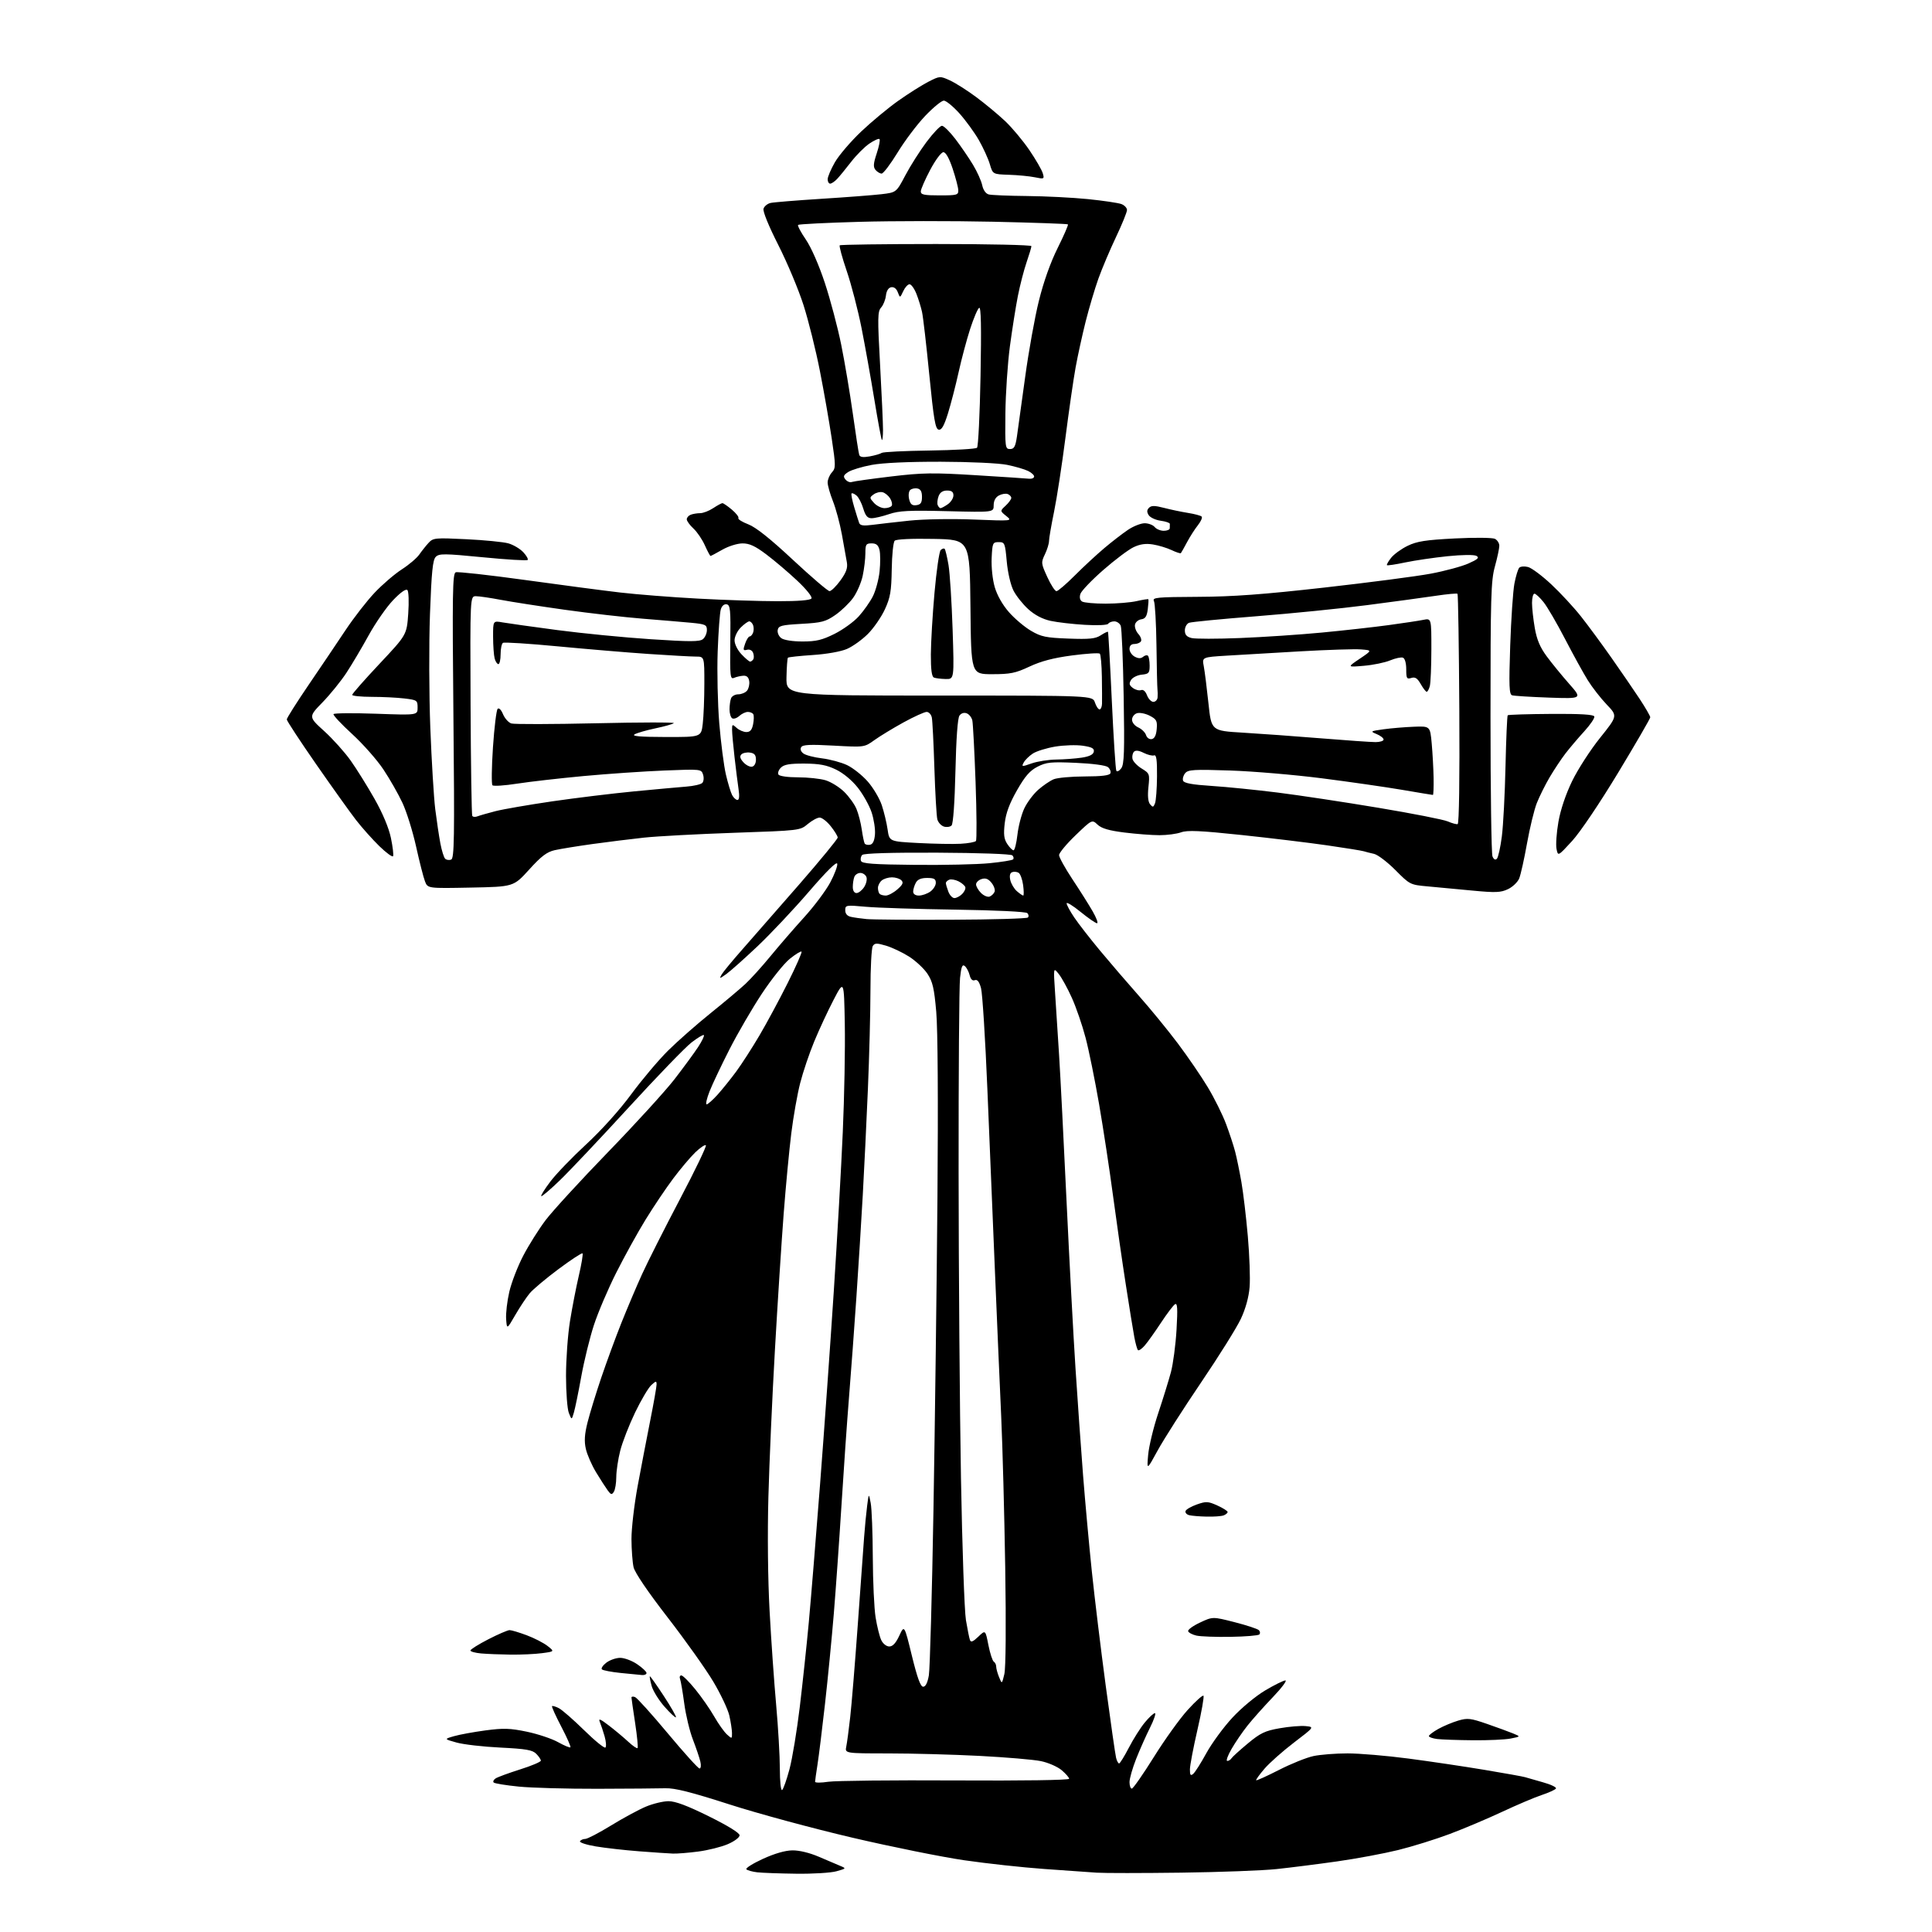 <?xml version="1.0" encoding="UTF-8" standalone="no"?>
<svg 
  version="1.1" 
  xmlns="http://www.w3.org/2000/svg" 
  xmlns:xlink="http://www.w3.org/1999/xlink" 
  xmlns:svg="http://www.w3.org/2000/svg"
  xmlns:rdf="http://www.w3.org/1999/02/22-rdf-syntax-ns#"
  xmlns:cc="http://creativecommons.org/ns#"
  xmlns:dc="http://purl.org/dc/elements/1.1/"
  viewBox="0 0 768 768"
  width="768"
  height="768"
>
<style>svg {background-color: white; }</style>"
<path stroke="none" fill="black" fill-rule="evenodd" d="M316.50,744.83C309.90,744.75 302.93,744.49 301.00,744.27C299.07,744.04 297.14,743.51 296.70,743.08C296.27,742.66 299.19,740.80 303.20,738.96C307.90,736.80 312.11,735.59 315.00,735.55C317.74,735.52 321.85,736.52 325.50,738.09C328.80,739.51 332.62,741.14 334.00,741.71C336.45,742.72 336.43,742.76 332.50,743.86C330.30,744.48 323.10,744.92 316.50,744.83zM469.50,744.41C454.10,744.61 439.02,744.62 436.00,744.42C432.98,744.22 423.52,743.55 415.00,742.94C406.48,742.33 392.25,740.78 383.39,739.49C374.53,738.21 354.51,734.17 338.89,730.52C323.28,726.87 301.27,720.92 290.00,717.29C274.70,712.37 268.23,710.74 264.50,710.86C261.75,710.94 249.60,711.04 237.50,711.07C225.40,711.10 211.32,710.71 206.22,710.20C201.11,709.69 196.62,708.96 196.25,708.58C195.87,708.20 196.22,707.46 197.03,706.94C197.84,706.41 202.21,704.81 206.75,703.37C211.29,701.94 215.00,700.37 215.00,699.88C215.00,699.40 214.17,698.17 213.15,697.15C211.63,695.63 209.10,695.20 198.90,694.69C192.08,694.36 184.25,693.46 181.50,692.69C176.50,691.30 176.50,691.30 180.50,690.15C182.70,689.51 188.32,688.49 193.00,687.86C200.16,686.91 202.75,686.99 209.43,688.38C213.79,689.29 219.37,691.15 221.83,692.53C224.29,693.90 226.50,694.83 226.75,694.58C226.99,694.34 225.36,690.65 223.12,686.37C220.89,682.10 219.23,678.44 219.44,678.22C219.65,678.01 220.88,678.37 222.16,679.03C223.45,679.69 227.97,683.64 232.22,687.81C236.47,691.98 240.27,695.07 240.67,694.67C241.07,694.26 240.92,692.26 240.34,690.22C239.75,688.17 238.90,685.60 238.44,684.51C237.79,682.97 238.61,683.29 242.05,685.93C244.50,687.81 247.96,690.70 249.74,692.36C251.51,694.01 253.18,695.15 253.44,694.89C253.70,694.63 253.27,690.16 252.48,684.96C251.68,679.76 251.03,675.18 251.02,674.78C251.01,674.39 251.65,674.31 252.45,674.62C253.25,674.93 259.12,681.44 265.50,689.09C271.88,696.74 277.54,703.00 278.07,703.00C278.61,703.00 278.76,701.80 278.40,700.25C278.04,698.74 276.71,694.80 275.44,691.50C274.16,688.20 272.61,681.76 272.00,677.18C271.39,672.61 270.64,668.22 270.34,667.43C270.03,666.65 270.26,666.00 270.84,666.00C271.42,666.00 273.91,668.48 276.37,671.51C278.84,674.53 282.23,679.40 283.90,682.32C285.57,685.24 287.85,688.46 288.97,689.47C290.96,691.27 291.00,691.26 290.98,688.90C290.96,687.58 290.49,684.48 289.93,682.00C289.37,679.52 286.50,673.44 283.55,668.49C280.60,663.53 272.45,652.06 265.44,643.00C257.54,632.80 252.37,625.18 251.86,623.01C251.42,621.08 251.04,616.04 251.02,611.82C251.01,607.59 252.11,598.14 253.46,590.82C254.82,583.49 257.07,571.77 258.46,564.77C259.86,557.76 261.00,551.28 261.00,550.36C261.00,548.87 260.77,548.90 258.91,550.59C257.75,551.63 254.85,556.54 252.46,561.49C250.08,566.45 247.42,573.26 246.56,576.64C245.70,580.02 244.99,584.75 244.98,587.14C244.98,589.54 244.54,592.17 244.02,593.00C243.21,594.28 242.87,594.21 241.61,592.50C240.80,591.40 238.71,588.16 236.97,585.29C235.23,582.43 233.39,578.22 232.88,575.95C232.19,572.90 232.37,570.15 233.56,565.42C234.44,561.90 236.88,553.95 238.97,547.76C241.07,541.57 244.66,531.77 246.96,526.00C249.26,520.23 252.98,511.45 255.23,506.50C257.49,501.55 264.26,488.14 270.28,476.70C276.30,465.26 280.94,455.61 280.60,455.27C280.25,454.92 278.37,456.18 276.40,458.07C274.44,459.96 270.48,464.65 267.60,468.50C264.71,472.35 259.77,479.71 256.61,484.85C253.45,489.99 248.21,499.47 244.97,505.91C241.72,512.35 237.74,521.69 236.11,526.67C234.48,531.64 232.22,540.84 231.08,547.11C229.95,553.37 228.62,559.85 228.13,561.50C227.25,564.50 227.25,564.50 226.13,561.68C225.51,560.14 225.00,553.49 225.00,546.92C225.00,540.35 225.71,530.60 226.57,525.24C227.43,519.89 229.01,511.73 230.09,507.11C231.17,502.49 231.83,498.50 231.56,498.23C231.29,497.96 227.01,500.77 222.05,504.46C217.08,508.16 211.93,512.48 210.60,514.06C209.27,515.64 206.68,519.54 204.84,522.72C201.50,528.50 201.50,528.50 201.20,524.38C201.03,522.11 201.60,517.22 202.46,513.50C203.32,509.79 205.82,503.32 208.02,499.12C210.21,494.93 214.21,488.57 216.91,485.00C219.61,481.43 230.76,469.27 241.68,458.00C252.61,446.73 264.51,433.68 268.13,429.00C271.74,424.32 275.96,418.58 277.50,416.23C279.04,413.88 280.07,411.74 279.80,411.47C279.53,411.20 277.33,412.51 274.91,414.38C272.48,416.24 261.27,427.84 250.00,440.14C238.72,452.44 226.37,465.52 222.54,469.21C218.72,472.90 215.39,475.72 215.15,475.49C214.91,475.25 216.55,472.63 218.78,469.68C221.01,466.72 227.41,460.07 233.01,454.90C239.07,449.30 246.31,441.26 250.91,435.00C255.16,429.23 261.76,421.41 265.57,417.63C269.38,413.86 277.00,407.15 282.50,402.73C288.00,398.31 294.23,393.07 296.35,391.09C298.47,389.12 302.97,384.13 306.35,380.01C309.73,375.89 315.74,368.95 319.70,364.59C323.66,360.23 328.30,354.03 330.02,350.81C331.73,347.59 333.00,344.24 332.82,343.35C332.61,342.31 328.61,346.26 321.54,354.47C315.52,361.47 306.33,371.22 301.13,376.15C295.92,381.07 290.34,386.05 288.72,387.20C286.01,389.13 285.86,389.15 286.85,387.40C287.45,386.36 291.22,381.79 295.22,377.27C299.22,372.74 309.36,361.15 317.75,351.51C326.14,341.88 333.00,333.52 333.00,332.94C333.00,332.37 331.76,330.34 330.25,328.45C328.74,326.55 326.75,325.00 325.83,325.00C324.91,325.00 322.78,326.16 321.09,327.57C318.05,330.14 317.93,330.15 291.77,331.05C277.32,331.55 261.23,332.41 256.00,332.97C250.78,333.54 241.55,334.68 235.50,335.52C229.45,336.36 222.70,337.46 220.50,337.96C217.37,338.67 215.15,340.36 210.33,345.69C204.15,352.50 204.15,352.50 187.08,352.83C170.01,353.17 170.01,353.17 168.93,350.33C168.33,348.78 166.74,342.55 165.40,336.50C164.06,330.46 161.62,322.64 159.97,319.13C158.33,315.62 154.93,309.65 152.41,305.87C149.89,302.08 144.30,295.75 139.98,291.79C135.66,287.84 132.33,284.28 132.58,283.87C132.83,283.47 140.45,283.40 149.52,283.72C166.00,284.31 166.00,284.31 166.00,281.29C166.00,278.40 165.78,278.25 160.75,277.65C157.86,277.30 152.01,277.01 147.75,277.01C143.49,277.00 140.00,276.65 140.00,276.22C140.00,275.79 144.88,270.24 150.85,263.89C161.69,252.35 161.69,252.35 162.28,243.92C162.61,239.21 162.46,235.08 161.94,234.55C161.36,233.97 159.21,235.49 156.25,238.59C153.64,241.32 149.28,247.60 146.56,252.53C143.85,257.46 139.85,264.20 137.68,267.50C135.51,270.80 131.23,276.08 128.17,279.23C122.61,284.95 122.61,284.95 128.83,290.58C132.25,293.68 137.01,298.98 139.41,302.36C141.80,305.74 146.08,312.60 148.91,317.61C152.15,323.34 154.56,329.10 155.40,333.11C156.13,336.63 156.51,339.88 156.25,340.35C155.98,340.81 153.53,339.01 150.79,336.35C148.05,333.68 143.90,329.02 141.55,326.00C139.20,322.98 132.05,312.96 125.64,303.74C119.24,294.52 114.00,286.53 114.00,285.99C114.00,285.44 117.91,279.26 122.68,272.25C127.46,265.24 134.06,255.45 137.35,250.50C140.65,245.55 145.85,238.85 148.92,235.61C151.99,232.36 156.84,228.20 159.70,226.35C162.57,224.51 165.72,221.83 166.70,220.40C167.69,218.98 169.35,216.89 170.40,215.76C172.19,213.82 173.03,213.74 185.40,214.35C192.60,214.70 200.11,215.44 202.07,215.99C204.04,216.55 206.70,218.12 207.99,219.49C209.29,220.87 210.07,222.26 209.74,222.60C209.40,222.93 201.39,222.45 191.93,221.52C176.58,220.02 174.56,220.01 173.22,221.36C172.02,222.56 171.54,227.26 170.92,244.18C170.49,255.91 170.55,276.26 171.06,289.40C171.57,302.55 172.45,317.08 173.02,321.69C173.60,326.30 174.51,332.40 175.05,335.25C175.59,338.10 176.44,340.84 176.95,341.35C177.45,341.85 178.52,342.01 179.33,341.71C180.59,341.22 180.71,333.60 180.24,284.60C179.77,235.80 179.90,227.98 181.15,227.50C181.94,227.19 194.27,228.56 208.55,230.53C222.82,232.51 239.90,234.76 246.50,235.53C253.10,236.30 267.05,237.40 277.50,237.96C287.95,238.53 302.21,238.99 309.19,238.99C317.41,239.00 322.12,238.61 322.57,237.89C322.96,237.26 320.52,234.21 316.88,230.80C313.37,227.50 307.87,222.83 304.65,220.41C300.21,217.06 297.93,216.00 295.15,216.01C293.11,216.02 289.58,217.12 287.15,218.51C284.75,219.88 282.64,221.00 282.44,221.00C282.25,221.00 281.23,219.09 280.18,216.75C279.13,214.41 277.09,211.41 275.64,210.08C274.19,208.74 273.00,207.10 273.00,206.43C273.00,205.76 273.71,204.94 274.58,204.61C275.45,204.27 277.14,204.00 278.33,203.99C279.52,203.99 281.85,203.09 283.50,202.00C285.15,200.91 286.80,200.01 287.17,200.01C287.54,200.00 289.23,201.17 290.93,202.59C292.62,204.02 293.79,205.53 293.52,205.96C293.26,206.39 295.03,207.50 297.46,208.43C300.46,209.58 306.16,214.11 315.19,222.54C322.51,229.36 329.06,234.96 329.74,234.98C330.43,234.99 332.37,233.09 334.07,230.75C336.41,227.52 337.03,225.78 336.64,223.50C336.36,221.85 335.47,216.90 334.67,212.50C333.87,208.10 332.26,202.12 331.10,199.21C329.95,196.31 329.00,192.97 329.00,191.79C329.00,190.62 329.76,188.82 330.68,187.80C332.25,186.06 332.25,185.20 330.61,174.22C329.65,167.78 327.55,155.75 325.93,147.50C324.32,139.25 321.38,127.45 319.41,121.29C317.44,115.12 312.93,104.37 309.39,97.40C305.54,89.81 303.18,84.01 303.51,82.96C303.82,81.99 305.07,80.97 306.29,80.68C307.50,80.40 316.60,79.66 326.50,79.03C336.40,78.41 347.16,77.58 350.40,77.20C356.30,76.50 356.30,76.50 359.90,69.68C361.88,65.93 365.66,59.97 368.31,56.43C370.96,52.90 373.71,50.00 374.44,50.00C375.16,50.00 377.56,52.36 379.77,55.25C381.97,58.14 385.13,62.75 386.78,65.50C388.44,68.25 390.09,71.92 390.45,73.65C390.85,75.54 391.87,76.99 393.02,77.29C394.06,77.57 400.90,77.85 408.21,77.92C415.52,77.99 426.45,78.54 432.50,79.15C438.55,79.77 444.51,80.65 445.75,81.11C446.99,81.57 448.00,82.64 448.00,83.48C448.00,84.32 446.03,89.17 443.62,94.25C441.20,99.34 438.06,106.78 436.62,110.79C435.19,114.80 432.92,122.45 431.57,127.79C430.23,133.13 428.43,141.32 427.58,146.00C426.72,150.68 424.91,163.28 423.53,174.00C422.16,184.72 420.13,197.93 419.02,203.35C417.91,208.76 417.00,214.03 417.00,215.06C417.00,216.09 416.27,218.47 415.37,220.35C413.80,223.63 413.84,223.97 416.32,229.38C417.73,232.47 419.37,235.00 419.96,235.00C420.55,235.00 423.83,232.19 427.26,228.75C430.69,225.31 435.98,220.42 439.00,217.87C442.02,215.32 446.25,212.06 448.39,210.62C450.53,209.18 453.51,208.00 455.02,208.00C456.52,208.00 458.32,208.68 459.00,209.50C459.68,210.33 461.31,211.00 462.62,211.00C463.93,211.00 465.00,210.55 465.00,210.00C465.00,209.45 465.01,208.66 465.03,208.25C465.05,207.84 463.41,207.28 461.39,207.00C459.36,206.72 457.22,205.72 456.62,204.78C455.84,203.52 455.87,202.73 456.75,201.85C457.68,200.92 459.01,200.93 462.72,201.89C465.35,202.58 469.63,203.47 472.24,203.89C474.84,204.30 477.28,204.95 477.67,205.34C478.05,205.72 477.39,207.26 476.19,208.77C474.99,210.27 473.05,213.30 471.88,215.50C470.71,217.70 469.60,219.67 469.41,219.88C469.23,220.09 467.56,219.55 465.72,218.67C463.88,217.80 460.55,216.79 458.31,216.43C455.43,215.97 453.20,216.29 450.61,217.52C448.60,218.47 443.18,222.55 438.56,226.59C433.94,230.63 429.85,234.91 429.47,236.09C429.04,237.46 429.28,238.56 430.14,239.11C430.89,239.58 435.10,239.97 439.50,239.96C443.90,239.96 449.47,239.50 451.88,238.94C454.29,238.39 456.37,238.06 456.49,238.22C456.61,238.37 456.51,240.16 456.26,242.19C455.90,245.02 455.29,245.96 453.66,246.19C452.48,246.36 451.36,247.32 451.17,248.32C450.98,249.33 451.58,250.99 452.51,252.01C453.44,253.04 453.90,254.35 453.54,254.94C453.18,255.52 452.01,256.00 450.94,256.00C449.68,256.00 449.00,256.69 449.00,257.96C449.00,259.05 449.93,260.43 451.06,261.03C452.52,261.81 453.50,261.83 454.41,261.08C455.11,260.49 455.98,260.31 456.34,260.68C456.70,261.04 457.00,262.80 457.00,264.60C457.00,267.54 456.68,267.91 453.85,268.19C452.12,268.36 450.21,269.31 449.60,270.31C448.73,271.74 448.88,272.40 450.35,273.49C451.36,274.24 452.82,274.62 453.58,274.33C454.44,274.00 455.35,274.79 455.96,276.40C456.51,277.83 457.64,279.00 458.48,279.00C459.31,279.00 460.07,278.21 460.16,277.25C460.24,276.29 460.22,274.82 460.11,274.00C460.00,273.18 459.82,265.30 459.71,256.50C459.59,247.70 459.14,239.79 458.71,238.92C458.00,237.51 459.88,237.33 476.21,237.25C490.17,237.19 502.07,236.31 526.50,233.56C544.10,231.58 563.09,229.10 568.69,228.05C574.30,227.00 581.05,225.18 583.69,224.01C587.48,222.33 588.17,221.69 586.92,220.98C585.99,220.46 581.31,220.51 575.47,221.10C570.03,221.66 562.46,222.77 558.64,223.57C554.83,224.38 551.54,224.87 551.34,224.67C551.14,224.47 551.88,223.15 552.99,221.74C554.10,220.33 557.06,218.18 559.56,216.97C563.27,215.17 566.71,214.64 578.30,214.04C586.15,213.64 593.28,213.71 594.25,214.19C595.21,214.68 596.00,215.92 596.00,216.95C596.00,217.99 595.21,221.69 594.25,225.17C592.68,230.83 592.50,237.13 592.50,285.00C592.50,314.43 592.85,339.36 593.28,340.42C593.79,341.65 594.41,341.99 595.03,341.37C595.56,340.84 596.45,336.82 597.01,332.45C597.57,328.08 598.22,315.56 598.46,304.63C598.71,293.70 599.10,284.57 599.34,284.33C599.58,284.09 607.34,283.85 616.58,283.79C628.23,283.71 633.51,284.03 633.77,284.81C633.98,285.43 632.17,288.08 629.77,290.72C627.36,293.35 624.01,297.30 622.31,299.50C620.62,301.70 617.79,305.96 616.02,308.96C614.25,311.96 611.96,316.58 610.91,319.22C609.87,321.86 608.12,329.08 607.01,335.26C605.91,341.44 604.51,347.71 603.91,349.18C603.31,350.65 601.30,352.58 599.45,353.45C596.57,354.82 594.57,354.90 585.30,354.02C579.36,353.45 571.35,352.70 567.50,352.35C560.58,351.73 560.43,351.65 554.68,345.86C551.48,342.64 547.65,339.74 546.18,339.42C544.71,339.10 542.86,338.63 542.08,338.38C541.30,338.14 534.78,337.08 527.58,336.04C520.39,335.00 505.09,333.15 493.58,331.93C477.07,330.19 471.99,329.96 469.51,330.86C467.78,331.49 463.90,332.00 460.90,332.00C457.90,332.00 451.63,331.52 446.97,330.94C440.81,330.17 437.90,329.31 436.30,327.81C434.10,325.74 434.10,325.74 427.55,332.03C423.95,335.49 421.00,339.04 421.00,339.92C421.00,340.80 423.39,345.11 426.30,349.51C429.22,353.90 432.84,359.64 434.34,362.25C435.85,364.86 436.63,367.00 436.08,367.00C435.53,367.00 432.59,364.97 429.54,362.49C426.49,360.01 424.00,358.48 424.00,359.09C424.00,359.71 425.36,362.23 427.03,364.70C428.70,367.18 433.30,373.09 437.25,377.85C441.21,382.61 448.17,390.71 452.73,395.86C457.29,401.00 464.25,409.52 468.21,414.78C472.16,420.04 477.53,427.88 480.13,432.21C482.73,436.54 485.99,443.10 487.37,446.79C488.75,450.48 490.39,455.45 491.00,457.84C491.62,460.22 492.73,465.62 493.47,469.84C494.21,474.05 495.36,483.77 496.03,491.43C496.70,499.09 497.02,508.18 496.74,511.62C496.42,515.62 495.16,520.19 493.27,524.24C491.63,527.74 484.52,539.12 477.45,549.55C470.39,559.97 462.64,572.10 460.24,576.50C455.87,584.50 455.87,584.50 456.41,578.34C456.71,574.95 458.50,567.52 460.39,561.84C462.29,556.15 464.56,548.80 465.45,545.50C466.33,542.20 467.34,534.59 467.69,528.59C468.18,520.08 468.05,517.85 467.08,518.45C466.41,518.87 463.88,522.20 461.48,525.85C459.07,529.51 456.17,533.58 455.02,534.89C453.88,536.21 452.68,537.02 452.35,536.69C452.03,536.36 451.37,534.02 450.90,531.48C450.42,528.94 448.91,519.59 447.53,510.68C446.14,501.78 443.87,485.95 442.47,475.50C441.08,465.05 438.58,448.62 436.92,439.00C435.26,429.38 432.84,417.45 431.53,412.50C430.23,407.55 427.78,400.42 426.08,396.66C424.39,392.90 422.04,388.62 420.86,387.16C418.73,384.50 418.73,384.50 419.40,394.50C419.77,400.00 420.50,411.25 421.01,419.50C421.53,427.75 422.86,453.85 423.97,477.50C425.09,501.15 426.69,531.08 427.53,544.00C428.37,556.92 429.72,576.05 430.54,586.50C431.36,596.95 432.92,614.12 434.02,624.65C435.12,635.18 437.61,655.66 439.55,670.15C441.50,684.64 443.35,697.51 443.66,698.75C443.96,699.99 444.51,701.00 444.86,701.00C445.21,700.99 446.95,698.18 448.73,694.75C450.51,691.31 453.35,686.81 455.05,684.75C456.75,682.69 458.57,681.00 459.09,681.00C459.61,681.00 458.74,683.59 457.16,686.75C455.58,689.91 453.09,695.50 451.64,699.17C450.19,702.84 449.00,707.00 449.00,708.42C449.00,709.84 449.41,711.00 449.92,711.00C450.42,711.00 454.36,705.36 458.67,698.46C462.97,691.56 469.03,683.12 472.14,679.71C475.24,676.29 478.05,673.76 478.39,674.08C478.72,674.40 477.65,680.47 476.01,687.58C474.37,694.69 473.02,701.79 473.01,703.37C473.00,705.63 473.28,706.01 474.31,705.15C475.04,704.55 477.40,700.83 479.56,696.88C481.73,692.94 486.36,686.61 489.87,682.83C493.45,678.95 499.15,674.22 502.92,671.98C506.60,669.79 510.23,668.00 510.97,668.00C511.72,668.00 509.43,671.04 505.88,674.75C502.33,678.46 497.82,683.52 495.86,686.00C493.89,688.48 491.05,692.64 489.55,695.25C488.04,697.86 487.28,700.00 487.85,700.00C488.42,700.00 489.17,699.54 489.52,698.97C489.86,698.41 492.78,695.76 496.00,693.08C501.01,688.91 502.84,688.03 508.68,687.01C512.43,686.34 517.08,685.96 519.00,686.15C522.50,686.50 522.50,686.50 514.36,692.71C509.89,696.12 504.60,700.81 502.62,703.13C500.64,705.45 499.16,707.50 499.35,707.68C499.54,707.87 503.60,706.03 508.39,703.59C513.17,701.14 519.34,698.66 522.09,698.07C524.85,697.48 530.95,697.00 535.66,697.00C540.36,697.00 551.25,697.92 559.86,699.05C568.46,700.18 582.11,702.21 590.19,703.56C598.28,704.91 605.48,706.21 606.19,706.44C606.91,706.67 610.10,707.59 613.29,708.47C616.47,709.35 618.82,710.47 618.52,710.96C618.22,711.45 615.68,712.61 612.88,713.54C610.07,714.47 602.99,717.48 597.14,720.22C591.29,722.96 581.89,726.93 576.27,729.04C570.64,731.16 561.41,734.03 555.77,735.42C550.12,736.81 539.20,738.85 531.50,739.94C523.80,741.03 513.00,742.40 507.50,742.98C502.00,743.57 484.90,744.21 469.50,744.41zM267.50,736.83C265.85,736.77 259.80,736.36 254.06,735.92C248.31,735.48 240.55,734.60 236.80,733.97C233.06,733.34 230.25,732.41 230.56,731.91C230.87,731.41 231.81,731.00 232.66,731.00C233.50,731.00 238.09,728.61 242.85,725.69C247.61,722.77 253.83,719.40 256.69,718.19C259.54,716.99 263.62,716.00 265.75,716.00C268.47,716.00 273.24,717.79 281.81,722.03C289.34,725.75 294.00,728.63 294.00,729.56C294.00,730.41 291.93,731.96 289.29,733.09C286.70,734.20 281.42,735.52 277.54,736.02C273.67,736.53 269.15,736.89 267.50,736.83zM310.89,711.57C311.38,711.27 312.70,707.53 313.84,703.26C314.97,698.99 316.81,687.85 317.93,678.50C319.05,669.15 320.66,654.08 321.50,645.00C322.34,635.92 324.36,611.17 325.99,590.00C327.62,568.83 330.07,534.40 331.43,513.50C332.79,492.60 334.41,464.02 335.02,450.00C335.64,435.98 336.00,416.62 335.82,407.00C335.50,389.50 335.50,389.50 331.34,397.50C329.05,401.90 325.59,409.35 323.65,414.05C321.70,418.76 319.20,426.18 318.08,430.55C316.96,434.92 315.37,443.90 314.55,450.50C313.73,457.10 312.36,471.50 311.52,482.50C310.68,493.50 309.11,517.80 308.05,536.50C306.98,555.20 305.81,581.52 305.45,595.00C305.05,609.74 305.24,627.87 305.93,640.50C306.56,652.05 307.73,668.82 308.54,677.77C309.34,686.71 310.00,698.10 310.00,703.08C310.00,708.09 310.40,711.87 310.89,711.57zM329.25,708.28C332.14,707.85 354.86,707.61 379.75,707.75C406.57,707.90 425.00,707.63 425.00,707.09C425.00,706.59 423.65,705.05 422.01,703.66C420.37,702.28 416.65,700.66 413.76,700.07C410.87,699.47 399.95,698.55 389.50,698.00C379.05,697.46 362.70,697.01 353.17,697.01C335.84,697.00 335.84,697.00 336.41,694.25C336.72,692.74 337.43,687.45 337.98,682.50C338.54,677.55 339.88,661.12 340.97,646.00C342.07,630.88 343.20,615.12 343.50,611.00C343.80,606.88 344.35,601.25 344.71,598.50C345.36,593.50 345.36,593.50 346.12,597.50C346.54,599.70 346.91,609.38 346.95,619.00C346.99,628.62 347.49,639.42 348.07,642.99C348.65,646.56 349.66,650.61 350.32,651.99C351.01,653.42 352.38,654.50 353.51,654.50C354.88,654.50 356.12,653.15 357.49,650.20C359.49,645.91 359.49,645.91 362.49,658.20C364.65,667.00 365.92,670.50 366.97,670.50C367.93,670.50 368.72,668.94 369.23,666.00C369.66,663.52 370.49,633.83 371.07,600.00C371.65,566.17 372.37,510.38 372.65,476.00C372.97,437.89 372.78,409.08 372.17,402.18C371.35,392.82 370.74,390.21 368.68,387.10C367.31,385.02 364.01,381.95 361.35,380.25C358.68,378.56 354.55,376.61 352.17,375.91C348.52,374.83 347.70,374.86 346.94,376.07C346.44,376.86 346.02,384.71 346.02,393.51C346.01,402.32 345.55,420.10 345.00,433.01C344.45,445.93 343.54,464.82 342.97,475.00C342.40,485.18 341.27,503.40 340.44,515.50C339.62,527.60 338.29,545.60 337.49,555.50C336.69,565.40 335.34,584.75 334.49,598.50C333.63,612.25 332.26,631.60 331.45,641.50C330.63,651.40 329.05,667.60 327.93,677.50C326.82,687.40 325.48,698.20 324.96,701.50C324.44,704.80 324.01,707.85 324.01,708.28C324.00,708.72 326.36,708.72 329.25,708.28zM585.50,691.78C579.45,691.73 573.04,691.50 571.25,691.28C569.46,691.05 568.00,690.53 568.00,690.12C568.00,689.71 569.69,688.43 571.75,687.28C573.81,686.13 577.37,684.64 579.65,683.97C583.37,682.87 584.56,683.01 591.15,685.29C595.19,686.69 599.85,688.40 601.50,689.08C604.50,690.31 604.50,690.31 600.50,691.10C598.30,691.53 591.55,691.84 585.50,691.78zM268.69,682.65C268.44,682.89 266.40,680.99 264.14,678.42C261.87,675.85 259.58,672.14 259.04,670.18C258.50,668.22 258.17,666.49 258.32,666.35C258.46,666.21 260.95,669.72 263.85,674.15C266.75,678.58 268.93,682.40 268.69,682.65zM399.24,665.50C399.82,663.07 399.96,646.35 399.59,623.00C399.25,601.83 398.53,574.83 397.99,563.00C397.45,551.17 396.33,525.30 395.51,505.50C394.68,485.70 393.33,453.07 392.50,433.00C391.67,412.93 390.53,394.83 389.97,392.79C389.26,390.21 388.51,389.25 387.51,389.63C386.58,389.99 385.86,389.30 385.44,387.63C385.09,386.23 384.23,384.61 383.53,384.03C382.54,383.20 382.12,384.23 381.63,388.74C381.28,391.91 381.03,426.68 381.06,466.00C381.09,505.32 381.51,560.00 382.00,587.50C382.49,615.00 383.37,640.42 383.97,644.00C384.57,647.58 385.28,651.13 385.56,651.91C385.94,652.97 386.75,652.65 388.89,650.61C391.72,647.89 391.72,647.89 392.90,653.92C393.56,657.23 394.52,660.20 395.04,660.53C395.57,660.85 396.00,661.74 396.00,662.49C396.00,663.25 396.51,665.14 397.14,666.68C398.28,669.50 398.28,669.50 399.24,665.50zM255.25,665.86C254.29,665.78 250.46,665.41 246.75,665.03C243.04,664.65 239.67,664.01 239.27,663.60C238.86,663.20 239.65,662.00 241.01,660.95C242.38,659.90 244.86,659.03 246.52,659.02C248.18,659.01 251.22,660.14 253.27,661.54C255.32,662.93 257.00,664.51 257.00,665.04C257.00,665.57 256.21,665.94 255.25,665.86zM203.00,657.74C198.88,657.69 193.59,657.48 191.25,657.27C188.91,657.06 187.00,656.53 187.00,656.10C187.00,655.66 190.20,653.66 194.10,651.65C198.01,649.64 201.82,648.00 202.57,648.00C203.31,648.00 206.38,648.92 209.38,650.04C212.38,651.16 216.10,653.08 217.65,654.29C220.46,656.50 220.46,656.50 215.48,657.16C212.74,657.53 207.12,657.79 203.00,657.74zM489.17,650.67C483.30,650.77 477.19,650.54 475.58,650.17C473.98,649.80 472.51,649.02 472.31,648.43C472.11,647.84 474.23,646.30 477.02,644.99C482.08,642.62 482.08,642.62 490.77,644.84C495.55,646.06 499.89,647.49 500.42,648.02C500.94,648.54 501.02,649.31 500.60,649.73C500.18,650.15 495.04,650.58 489.17,650.67zM479.67,602.88C476.83,602.82 473.69,602.56 472.69,602.30C471.70,602.04 471.06,601.31 471.27,600.67C471.48,600.02 473.49,598.85 475.74,598.06C479.45,596.75 480.21,596.79 483.92,598.46C486.16,599.47 488.00,600.64 488.00,601.04C488.00,601.45 487.29,602.06 486.42,602.39C485.55,602.73 482.51,602.95 479.67,602.88zM280.90,439.00C281.38,439.00 283.32,437.28 285.22,435.18C287.12,433.07 290.47,428.91 292.67,425.93C294.86,422.94 299.01,416.51 301.88,411.63C304.75,406.76 309.81,397.37 313.11,390.78C316.42,384.18 318.90,378.56 318.62,378.29C318.35,378.01 316.25,379.30 313.96,381.14C311.67,382.99 306.67,389.23 302.86,395.00C299.04,400.77 293.27,410.69 290.03,417.04C286.79,423.39 283.21,430.93 282.08,433.79C280.95,436.66 280.42,439.00 280.90,439.00zM378.17,365.61C394.49,365.55 408.18,365.15 408.60,364.73C409.02,364.31 408.92,363.52 408.38,362.98C407.81,362.41 396.02,361.84 379.95,361.60C364.85,361.38 348.79,360.87 344.25,360.46C336.27,359.74 336.00,359.78 336.00,361.84C336.00,363.22 336.78,364.14 338.25,364.46C339.49,364.74 342.30,365.14 344.50,365.35C346.70,365.56 361.85,365.68 378.17,365.61zM379.40,357.00C380.20,357.00 381.58,356.27 382.47,355.38C383.36,354.50 383.92,353.26 383.72,352.63C383.51,352.01 382.30,350.98 381.03,350.34C379.75,349.70 378.10,349.41 377.36,349.69C376.61,349.98 376.00,350.59 376.00,351.04C376.00,351.50 376.44,353.02 376.98,354.43C377.51,355.85 378.60,357.00 379.40,357.00zM393.40,356.40C394.19,356.09 395.08,355.23 395.37,354.47C395.66,353.72 395.11,352.12 394.14,350.92C392.85,349.34 391.78,348.93 390.19,349.44C388.98,349.82 388.00,350.78 388.00,351.57C388.00,352.36 388.89,353.89 389.98,354.98C391.06,356.06 392.61,356.71 393.40,356.40zM352.11,356.00C353.09,356.00 355.15,354.91 356.69,353.57C358.85,351.70 359.23,350.86 358.32,349.94C357.68,349.29 355.99,348.75 354.58,348.75C353.16,348.75 351.33,349.31 350.50,350.00C349.68,350.68 349.00,352.01 349.00,352.96C349.00,353.90 349.30,354.97 349.67,355.33C350.03,355.70 351.13,356.00 352.11,356.00zM365.28,356.00C366.53,356.00 368.56,355.30 369.78,354.44C371.00,353.59 372.00,352.01 372.00,350.94C372.00,349.39 371.30,349.00 368.54,349.00C366.13,349.00 364.75,349.59 364.04,350.93C363.47,352.00 363.00,353.57 363.00,354.43C363.00,355.40 363.88,356.00 365.28,356.00zM406.74,356.00C407.03,356.00 407.01,354.14 406.71,351.86C406.40,349.58 405.60,347.37 404.92,346.95C404.24,346.53 403.08,346.42 402.35,346.70C401.47,347.03 401.22,348.12 401.61,349.85C401.94,351.31 403.11,353.29 404.22,354.25C405.32,355.21 406.46,356.00 406.74,356.00zM340.48,355.00C341.29,355.00 342.65,353.94 343.50,352.64C344.35,351.34 344.76,349.54 344.42,348.64C344.07,347.74 342.98,347.00 342.00,347.00C341.02,347.00 339.94,347.71 339.61,348.58C339.27,349.45 339.00,351.25 339.00,352.58C339.00,354.05 339.58,355.00 340.48,355.00zM363.64,343.80C375.11,343.92 388.45,343.62 393.28,343.14C398.11,342.67 402.35,341.98 402.71,341.62C403.07,341.26 402.94,340.54 402.42,340.02C401.88,339.48 389.19,339.03 372.63,338.95C354.20,338.87 343.40,339.20 342.75,339.85C342.19,340.41 341.97,341.48 342.26,342.23C342.67,343.31 347.08,343.64 363.64,343.80zM624.92,334.32C619.33,340.41 619.33,340.41 618.74,337.45C618.41,335.81 618.75,330.99 619.49,326.73C620.33,321.89 622.38,315.80 624.94,310.51C627.20,305.85 632.19,298.11 636.04,293.32C643.03,284.60 643.03,284.60 638.68,280.05C636.29,277.55 632.92,273.22 631.18,270.43C629.44,267.64 625.38,260.26 622.15,254.04C618.93,247.82 615.08,241.22 613.60,239.37C612.12,237.51 610.48,236.00 609.96,236.00C609.43,236.00 609.00,237.65 609.00,239.67C609.00,241.69 609.50,246.18 610.10,249.65C610.90,254.25 612.19,257.32 614.85,260.91C616.86,263.63 620.86,268.54 623.75,271.81C629.00,277.77 629.00,277.77 615.75,277.31C608.46,277.05 601.87,276.64 601.09,276.39C599.92,276.02 599.79,272.77 600.33,256.67C600.69,246.07 601.44,234.96 602.00,231.99C602.57,229.01 603.44,226.16 603.94,225.66C604.44,225.16 606.00,225.03 607.40,225.39C608.81,225.74 612.96,228.83 616.63,232.26C620.30,235.69 625.61,241.43 628.43,245.00C631.26,248.57 636.73,256.00 640.59,261.50C644.45,267.00 649.50,274.36 651.81,277.86C654.11,281.36 656.00,284.64 656.00,285.14C656.00,285.64 650.26,295.54 643.25,307.14C635.90,319.30 628.14,330.81 624.92,334.32zM402.89,338.00C403.36,338.00 404.05,335.23 404.44,331.85C404.82,328.46 406.05,323.74 407.17,321.36C408.29,318.97 410.79,315.64 412.72,313.94C414.64,312.25 417.41,310.37 418.86,309.77C420.31,309.17 425.87,308.66 431.22,308.65C437.99,308.63 441.07,308.25 441.41,307.38C441.67,306.70 441.23,305.60 440.43,304.94C439.58,304.23 434.31,303.53 427.70,303.24C417.75,302.80 415.97,302.98 412.45,304.77C409.39,306.33 407.50,308.50 404.27,314.15C401.30,319.35 399.87,323.17 399.40,327.22C398.88,331.69 399.09,333.49 400.39,335.47C401.30,336.86 402.43,338.00 402.89,338.00zM345.84,335.80C346.97,335.58 347.60,334.26 347.81,331.69C347.99,329.60 347.38,325.66 346.48,322.93C345.57,320.20 343.10,315.78 340.99,313.11C338.68,310.18 335.23,307.32 332.33,305.92C328.60,304.11 325.77,303.58 319.80,303.54C313.91,303.51 311.69,303.89 310.42,305.15C309.51,306.06 309.07,307.30 309.44,307.90C309.83,308.53 313.14,309.00 317.19,309.00C321.08,309.00 326.01,309.52 328.15,310.16C330.28,310.80 333.60,312.85 335.53,314.72C337.45,316.59 339.66,319.65 340.44,321.52C341.23,323.39 342.18,327.08 342.56,329.71C342.94,332.35 343.46,334.86 343.72,335.31C343.98,335.75 344.93,335.97 345.84,335.80zM381.89,335.41C384.86,335.25 387.58,334.75 387.95,334.31C388.31,333.86 388.25,323.38 387.81,311.00C387.36,298.62 386.78,287.54 386.51,286.36C386.24,285.18 385.24,283.92 384.29,283.56C383.23,283.15 382.10,283.50 381.41,284.45C380.68,285.45 380.10,293.47 379.80,306.55C379.51,319.04 378.91,327.49 378.26,328.14C377.68,328.72 376.30,328.91 375.21,328.57C374.11,328.22 372.95,326.94 372.61,325.72C372.28,324.50 371.76,315.40 371.44,305.50C371.13,295.60 370.67,286.49 370.42,285.25C370.17,284.01 369.24,283.00 368.35,283.00C367.47,283.00 363.32,284.89 359.12,287.19C354.93,289.50 349.72,292.67 347.55,294.23C343.60,297.07 343.60,297.07 331.44,296.40C322.02,295.88 319.11,296.01 318.49,297.01C318.00,297.80 318.35,298.78 319.39,299.54C320.32,300.22 323.65,301.09 326.79,301.46C329.93,301.84 334.41,303.05 336.74,304.15C339.07,305.26 342.76,308.19 344.93,310.66C347.11,313.14 349.63,317.38 350.53,320.09C351.43,322.81 352.47,327.16 352.84,329.76C353.52,334.50 353.52,334.50 365.01,335.11C371.33,335.44 378.93,335.58 381.89,335.41zM579.44,327.60C580.01,327.46 580.27,309.62 580.10,281.94C579.95,256.95 579.63,236.30 579.38,236.05C579.14,235.80 575.24,236.16 570.72,236.84C566.20,237.52 553.95,239.18 543.50,240.54C533.05,241.90 513.22,243.89 499.42,244.97C485.63,246.05 473.59,247.22 472.67,247.57C471.75,247.92 471.00,249.28 471.00,250.59C471.00,252.32 471.71,253.14 473.66,253.63C475.12,254.00 483.79,254.00 492.91,253.63C502.03,253.27 516.70,252.29 525.50,251.45C534.30,250.61 546.23,249.28 552.00,248.49C557.77,247.71 563.96,246.77 565.75,246.41C569.00,245.75 569.00,245.75 568.99,258.12C568.98,264.93 568.70,271.51 568.37,272.75C568.04,273.99 567.48,275.00 567.13,274.99C566.79,274.99 565.72,273.61 564.76,271.92C563.42,269.58 562.54,269.01 561.01,269.50C559.22,270.06 559.00,269.68 559.00,266.04C559.00,263.59 558.47,261.74 557.70,261.44C556.98,261.16 554.70,261.65 552.62,262.51C550.55,263.38 545.85,264.35 542.18,264.66C535.50,265.24 535.50,265.24 540.50,261.87C545.50,258.50 545.50,258.50 541.00,258.15C538.52,257.95 527.73,258.30 517.00,258.91C506.27,259.53 493.07,260.30 487.66,260.63C477.82,261.23 477.82,261.23 478.52,264.86C478.90,266.86 479.73,273.45 480.37,279.50C481.53,290.50 481.53,290.50 494.01,291.24C500.88,291.65 514.85,292.66 525.05,293.49C535.25,294.32 545.04,295.00 546.80,295.00C548.56,295.00 550.00,294.54 550.00,293.98C550.00,293.41 548.76,292.44 547.25,291.81C544.60,290.71 544.70,290.64 550.00,289.90C553.02,289.48 558.42,289.03 562.00,288.89C568.50,288.64 568.50,288.64 569.13,295.57C569.47,299.38 569.81,305.54 569.88,309.25C569.94,312.96 569.82,316.00 569.60,316.00C569.38,316.00 563.87,315.09 557.35,313.97C550.83,312.86 536.50,310.80 525.50,309.39C514.50,307.98 498.07,306.59 488.98,306.29C474.54,305.81 472.29,305.94 471.12,307.36C470.38,308.25 470.01,309.59 470.30,310.35C470.68,311.32 473.92,311.92 481.66,312.42C487.62,312.80 499.48,314.00 508.00,315.07C516.52,316.14 534.52,318.86 548.00,321.12C561.48,323.37 573.85,325.80 575.50,326.52C577.15,327.24 578.92,327.73 579.44,327.60zM189.85,324.49C190.76,324.14 193.97,323.22 197.00,322.44C200.03,321.67 210.15,319.92 219.50,318.55C228.85,317.19 243.47,315.41 252.00,314.59C260.52,313.77 269.89,312.92 272.81,312.69C275.73,312.47 278.59,311.81 279.16,311.24C279.73,310.67 279.88,309.19 279.49,307.95C278.78,305.72 278.67,305.71 264.14,306.29C256.09,306.61 241.62,307.60 232.00,308.49C222.38,309.39 210.45,310.75 205.51,311.52C200.57,312.29 196.18,312.58 195.76,312.16C195.34,311.74 195.43,304.93 195.96,297.03C196.49,289.13 197.33,282.27 197.82,281.78C198.34,281.26 199.23,282.14 199.96,283.91C200.65,285.57 202.14,287.23 203.27,287.59C204.40,287.94 219.54,287.91 236.91,287.51C254.29,287.11 268.21,287.09 267.85,287.46C267.49,287.83 264.23,288.75 260.61,289.51C256.98,290.27 253.22,291.35 252.26,291.92C251.00,292.65 254.50,292.95 264.61,292.97C278.72,293.00 278.72,293.00 279.35,287.75C279.70,284.86 279.99,277.66 279.99,271.75C280.00,261.00 280.00,261.00 276.58,261.00C274.70,261.00 266.26,260.53 257.83,259.96C249.40,259.39 233.14,258.02 221.69,256.93C210.25,255.84 200.46,255.22 199.94,255.54C199.42,255.86 199.00,257.89 199.00,260.06C199.00,262.23 198.60,264.00 198.12,264.00C197.63,264.00 196.96,262.99 196.63,261.75C196.30,260.51 196.02,256.63 196.01,253.12C196.00,246.74 196.00,246.74 199.75,247.41C201.81,247.77 211.60,249.15 221.50,250.46C231.40,251.77 248.13,253.41 258.68,254.10C274.37,255.13 278.15,255.12 279.43,254.06C280.30,253.34 281.00,251.72 281.00,250.46C281.00,248.37 280.43,248.11 274.75,247.56C271.31,247.24 262.65,246.51 255.50,245.94C248.35,245.37 234.40,243.78 224.50,242.39C214.60,241.00 203.12,239.22 199.00,238.43C194.88,237.65 190.46,237.00 189.19,237.00C186.87,237.00 186.87,237.00 187.06,280.25C187.17,304.04 187.47,323.87 187.73,324.32C187.99,324.77 188.94,324.85 189.85,324.49zM459.13,319.35C459.53,318.33 459.89,313.52 459.93,308.67C459.98,302.01 459.69,299.94 458.75,300.28C458.06,300.52 456.21,300.07 454.64,299.28C452.77,298.33 451.43,298.17 450.79,298.81C450.25,299.35 449.97,300.62 450.17,301.63C450.36,302.64 452.00,304.38 453.81,305.49C457.00,307.45 457.07,307.64 456.52,312.87C456.15,316.41 456.37,318.74 457.18,319.72C458.25,321.00 458.50,320.95 459.13,319.35zM293.15,318.00C293.85,318.00 294.01,316.51 293.59,313.75C293.25,311.41 292.52,305.68 291.99,301.00C291.45,296.32 291.01,291.42 291.01,290.10C291.00,287.83 291.11,287.79 292.83,289.35C293.83,290.26 295.58,291.00 296.70,291.00C298.19,291.00 298.92,290.15 299.37,287.90C299.71,286.19 299.74,284.39 299.44,283.90C299.13,283.40 298.16,283.00 297.27,283.00C296.38,283.00 294.86,283.72 293.89,284.60C292.92,285.48 291.65,285.90 291.06,285.54C290.48,285.18 290.00,283.60 290.00,282.02C290.00,280.45 290.27,278.45 290.61,277.58C290.94,276.71 292.24,276.00 293.48,276.00C294.73,276.00 296.29,275.35 296.95,274.56C297.61,273.76 298.01,272.07 297.83,270.81C297.60,269.23 296.87,268.54 295.50,268.61C294.40,268.68 292.74,269.05 291.81,269.45C290.27,270.11 290.14,268.92 290.31,255.36C290.48,242.41 290.30,240.51 288.88,240.23C287.90,240.03 286.97,240.81 286.54,242.20C286.14,243.47 285.58,251.03 285.29,259.02C285.00,267.01 285.29,279.83 285.92,287.52C286.56,295.21 287.74,304.34 288.54,307.82C289.35,311.29 290.47,315.01 291.04,316.07C291.61,317.13 292.56,318.00 293.15,318.00zM445.72,305.40C446.88,303.84 447.05,298.79 446.68,277.00C446.43,262.43 445.90,249.71 445.51,248.75C445.11,247.79 443.96,247.00 442.95,247.00C441.94,247.00 440.85,247.43 440.53,247.95C440.19,248.50 436.25,248.68 431.22,248.38C426.43,248.10 420.30,247.39 417.60,246.80C414.41,246.10 411.35,244.50 408.78,242.18C406.62,240.23 403.96,236.89 402.87,234.75C401.74,232.52 400.60,227.60 400.20,223.19C399.53,215.84 399.39,215.50 397.00,215.50C394.63,215.50 394.48,215.83 394.20,221.82C394.03,225.45 394.55,230.39 395.43,233.41C396.38,236.66 398.54,240.46 401.08,243.35C403.34,245.93 407.28,249.25 409.84,250.75C413.89,253.13 415.76,253.51 424.74,253.85C433.15,254.16 435.47,253.92 437.59,252.53C439.01,251.60 440.29,250.99 440.44,251.17C440.59,251.35 441.28,263.65 441.96,278.50C442.65,293.35 443.46,305.91 443.76,306.40C444.06,306.90 444.94,306.45 445.72,305.40zM298.94,304.77C299.85,304.60 300.50,303.44 300.50,301.99C300.50,300.13 299.90,299.41 298.13,299.17C296.83,298.98 295.29,299.31 294.71,299.89C293.96,300.64 294.20,301.56 295.51,303.01C296.54,304.15 298.08,304.94 298.94,304.77zM410.11,303.46C412.39,302.66 416.78,301.97 419.88,301.93C422.97,301.89 427.52,301.55 429.99,301.18C433.04,300.72 434.58,299.96 434.80,298.82C435.05,297.51 434.08,296.98 430.45,296.44C427.88,296.06 422.95,296.21 419.49,296.78C416.03,297.36 412.01,298.60 410.56,299.55C409.11,300.51 407.48,302.10 406.95,303.10C406.02,304.83 406.18,304.85 410.11,303.46zM457.84,293.80C458.96,293.59 459.60,292.28 459.81,289.80C460.08,286.55 459.75,285.92 457.01,284.50C455.30,283.62 453.02,283.18 451.95,283.52C450.88,283.86 450.00,285.01 450.00,286.09C450.00,287.20 451.07,288.53 452.48,289.17C453.85,289.79 455.23,291.16 455.57,292.21C455.91,293.29 456.89,293.98 457.84,293.80zM437.08,282.00C437.59,282.00 438.03,280.99 438.07,279.75C438.11,278.51 438.08,273.68 438.01,269.00C437.93,264.32 437.57,260.21 437.19,259.84C436.81,259.48 431.84,259.80 426.14,260.55C418.80,261.52 413.87,262.81 409.27,264.96C403.66,267.59 401.64,268.00 394.40,268.00C386.03,268.00 386.03,268.00 385.77,241.25C385.50,214.50 385.50,214.50 371.08,214.22C362.31,214.05 356.26,214.34 355.65,214.95C355.09,215.51 354.56,220.61 354.48,226.29C354.34,235.04 353.93,237.48 351.76,242.21C350.35,245.28 347.31,249.69 345.00,252.00C342.69,254.31 338.93,257.00 336.65,257.98C334.23,259.02 328.57,260.02 323.08,260.38C317.90,260.72 313.47,261.20 313.22,261.44C312.98,261.69 312.72,265.17 312.64,269.19C312.50,276.50 312.50,276.50 373.42,276.50C434.33,276.50 434.33,276.50 435.25,279.25C435.75,280.76 436.58,282.00 437.08,282.00zM375.91,269.92C374.03,269.88 371.94,269.62 371.25,269.34C370.38,268.99 370.01,266.19 370.03,260.17C370.05,255.40 370.70,244.35 371.48,235.60C372.26,226.86 373.36,219.24 373.93,218.67C374.50,218.10 375.21,217.88 375.51,218.18C375.81,218.48 376.50,221.38 377.05,224.61C377.59,227.85 378.32,239.39 378.68,250.25C379.32,270.00 379.32,270.00 375.91,269.92zM298.19,263.00C298.57,263.00 299.13,262.59 299.44,262.09C299.75,261.59 299.72,260.43 299.37,259.51C298.99,258.52 298.00,258.03 296.96,258.30C295.41,258.71 295.31,258.40 296.19,255.88C296.74,254.30 297.55,253.00 297.99,253.00C298.43,253.00 299.05,252.32 299.36,251.50C299.68,250.68 299.68,249.32 299.36,248.50C299.05,247.68 298.36,247.00 297.85,247.00C297.33,247.00 295.80,248.10 294.45,249.45C293.09,250.82 292.00,253.08 292.00,254.54C292.00,256.05 293.18,258.43 294.75,260.09C296.26,261.69 297.81,263.00 298.19,263.00zM319.03,255.00C324.44,255.00 326.82,254.43 331.76,251.96C335.10,250.29 339.43,247.16 341.37,245.01C343.32,242.85 345.84,239.28 346.97,237.06C348.10,234.84 349.31,230.36 349.65,227.11C349.99,223.85 349.97,220.02 349.61,218.60C349.13,216.67 348.32,216.00 346.48,216.00C344.26,216.00 344.00,216.41 344.00,219.95C344.00,222.12 343.52,226.15 342.93,228.90C342.34,231.65 340.62,235.61 339.10,237.70C337.58,239.79 334.40,242.85 332.02,244.49C328.20,247.13 326.62,247.55 318.61,247.99C310.64,248.44 309.47,248.74 309.15,250.43C308.95,251.50 309.59,252.96 310.58,253.68C311.64,254.46 315.11,255.00 319.03,255.00zM346.77,208.64C349.37,208.30 356.00,207.54 361.50,206.96C367.14,206.37 378.25,206.17 387.00,206.52C402.50,207.13 402.50,207.13 400.00,205.12C397.50,203.11 397.50,203.11 399.75,201.02C400.99,199.87 402.00,198.48 402.00,197.93C402.00,197.38 401.36,196.69 400.58,196.39C399.80,196.09 398.22,196.35 397.08,196.96C395.73,197.68 395.00,199.06 395.00,200.87C395.00,203.66 395.00,203.66 376.61,203.20C361.36,202.82 357.40,203.02 353.43,204.37C350.80,205.27 347.67,206.00 346.48,206.00C344.83,206.00 344.04,205.07 343.15,202.12C342.51,199.98 341.31,197.67 340.47,196.98C339.64,196.28 338.75,195.91 338.51,196.15C338.27,196.40 338.74,198.82 339.55,201.55C340.35,204.27 341.25,207.12 341.53,207.88C341.91,208.91 343.23,209.10 346.77,208.64zM351.60,202.00C352.85,202.00 354.15,201.57 354.47,201.04C354.80,200.51 354.51,199.19 353.83,198.10C353.15,197.02 351.81,195.92 350.85,195.67C349.88,195.42 348.29,195.80 347.31,196.52C345.60,197.76 345.61,197.91 347.42,199.91C348.46,201.06 350.34,202.00 351.60,202.00zM373.88,202.00C374.25,202.00 375.56,201.30 376.78,200.44C378.00,199.59 379.00,198.01 379.00,196.94C379.00,195.53 378.31,195.00 376.47,195.00C374.76,195.00 373.66,195.73 373.10,197.25C372.64,198.49 372.48,200.06 372.74,200.75C373.00,201.44 373.52,202.00 373.88,202.00zM364.29,200.81C366.01,200.57 366.50,199.84 366.50,197.51C366.50,195.40 365.96,194.42 364.64,194.17C363.62,193.97 362.33,194.27 361.77,194.83C361.21,195.39 361.04,197.04 361.41,198.49C361.91,200.50 362.60,201.05 364.29,200.81zM338.59,191.60C339.29,191.34 346.30,190.35 354.17,189.41C366.78,187.91 370.80,187.85 387.99,188.91C398.72,189.57 408.26,190.20 409.19,190.31C410.12,190.41 410.97,190.05 411.08,189.50C411.19,188.95 410.12,187.93 408.71,187.23C407.30,186.53 403.52,185.43 400.32,184.78C397.03,184.11 385.58,183.58 374.00,183.55C361.09,183.52 350.91,183.99 346.50,184.81C342.65,185.53 338.46,186.80 337.18,187.63C335.29,188.86 335.09,189.40 336.09,190.61C336.77,191.43 337.89,191.87 338.59,191.60zM345.74,181.42C347.81,181.04 349.95,180.42 350.50,180.03C351.05,179.65 359.60,179.22 369.50,179.09C379.40,178.95 387.90,178.46 388.38,177.99C388.87,177.52 389.50,164.66 389.78,149.42C390.14,129.90 389.98,121.90 389.23,122.36C388.64,122.72 387.03,126.50 385.65,130.76C384.27,135.02 382.20,142.78 381.05,148.00C379.90,153.22 378.00,160.56 376.84,164.30C375.27,169.33 374.31,171.01 373.13,170.79C371.81,170.53 371.17,166.75 369.41,148.99C368.25,137.17 366.95,125.92 366.52,124.00C366.10,122.08 365.09,118.81 364.27,116.75C363.45,114.69 362.23,113.00 361.55,113.00C360.87,113.00 359.75,114.24 359.05,115.75C357.77,118.50 357.77,118.50 356.89,116.18C356.34,114.72 355.36,113.98 354.25,114.18C353.15,114.39 352.38,115.62 352.17,117.51C351.98,119.15 351.12,121.29 350.26,122.25C348.85,123.82 348.81,126.26 349.86,145.25C350.50,156.94 351.02,168.49 351.01,170.92C351.01,173.35 350.80,175.14 350.56,174.90C350.32,174.66 348.98,167.46 347.58,158.90C346.18,150.33 343.88,137.52 342.48,130.41C341.07,123.31 338.43,113.12 336.60,107.77C334.78,102.43 333.52,97.81 333.81,97.52C334.10,97.24 351.36,97.00 372.17,97.00C392.97,97.00 410.00,97.38 410.00,97.84C410.00,98.31 409.14,101.19 408.08,104.26C407.03,107.32 405.47,113.35 404.62,117.66C403.77,121.97 402.34,131.02 401.44,137.76C400.55,144.50 399.75,156.43 399.66,164.26C399.51,177.89 399.59,178.50 401.50,178.50C403.13,178.50 403.64,177.58 404.25,173.50C404.66,170.75 406.12,160.18 407.50,150.00C408.88,139.82 411.34,126.12 412.98,119.55C414.84,112.02 417.60,104.28 420.43,98.60C422.90,93.64 424.74,89.41 424.52,89.19C424.30,88.97 410.93,88.50 394.81,88.14C378.69,87.79 354.77,87.81 341.65,88.18C328.54,88.55 317.56,89.10 317.26,89.40C316.96,89.70 318.34,92.32 320.33,95.22C322.47,98.36 325.55,105.37 327.90,112.50C330.08,119.10 333.00,130.12 334.39,137.00C335.78,143.88 337.87,156.25 339.02,164.50C340.17,172.75 341.31,180.08 341.55,180.80C341.85,181.72 343.05,181.90 345.74,181.42zM373.50,77.67C380.46,77.67 380.99,77.52 380.93,75.58C380.89,74.44 379.87,70.58 378.68,67.00C377.29,62.86 375.96,60.50 375.00,60.50C374.16,60.50 371.85,63.60 369.78,67.50C367.74,71.35 366.05,75.21 366.03,76.08C366.01,77.39 367.31,77.67 373.50,77.67zM330.00,73.00C329.45,73.00 329.00,72.21 329.01,71.25C329.01,70.29 330.31,67.24 331.89,64.49C333.48,61.73 338.16,56.26 342.29,52.33C346.43,48.40 353.12,42.85 357.16,40.00C361.20,37.15 366.55,33.77 369.06,32.49C373.56,30.19 373.69,30.18 377.56,31.94C379.73,32.92 384.43,35.90 388.00,38.55C391.57,41.19 396.78,45.52 399.57,48.15C402.36,50.79 406.70,56.00 409.23,59.72C411.76,63.45 414.14,67.57 414.52,68.88C415.20,71.18 415.09,71.24 411.36,70.47C409.24,70.04 404.61,69.59 401.08,69.48C394.65,69.27 394.65,69.27 393.47,65.25C392.81,63.04 390.85,58.74 389.11,55.69C387.36,52.64 383.88,47.86 381.38,45.07C378.87,42.28 376.08,40.00 375.18,40.00C374.29,40.00 370.95,42.74 367.77,46.08C364.58,49.43 359.66,55.95 356.84,60.58C354.01,65.21 351.14,69.00 350.47,69.00C349.80,69.00 348.70,68.34 348.03,67.54C347.07,66.38 347.17,65.01 348.51,60.97C349.44,58.17 349.94,55.61 349.62,55.29C349.31,54.97 347.48,55.79 345.56,57.10C343.64,58.41 340.37,61.70 338.29,64.40C336.20,67.10 333.71,70.14 332.75,71.15C331.79,72.17 330.55,73.00 330.00,73.00z" />

</svg>